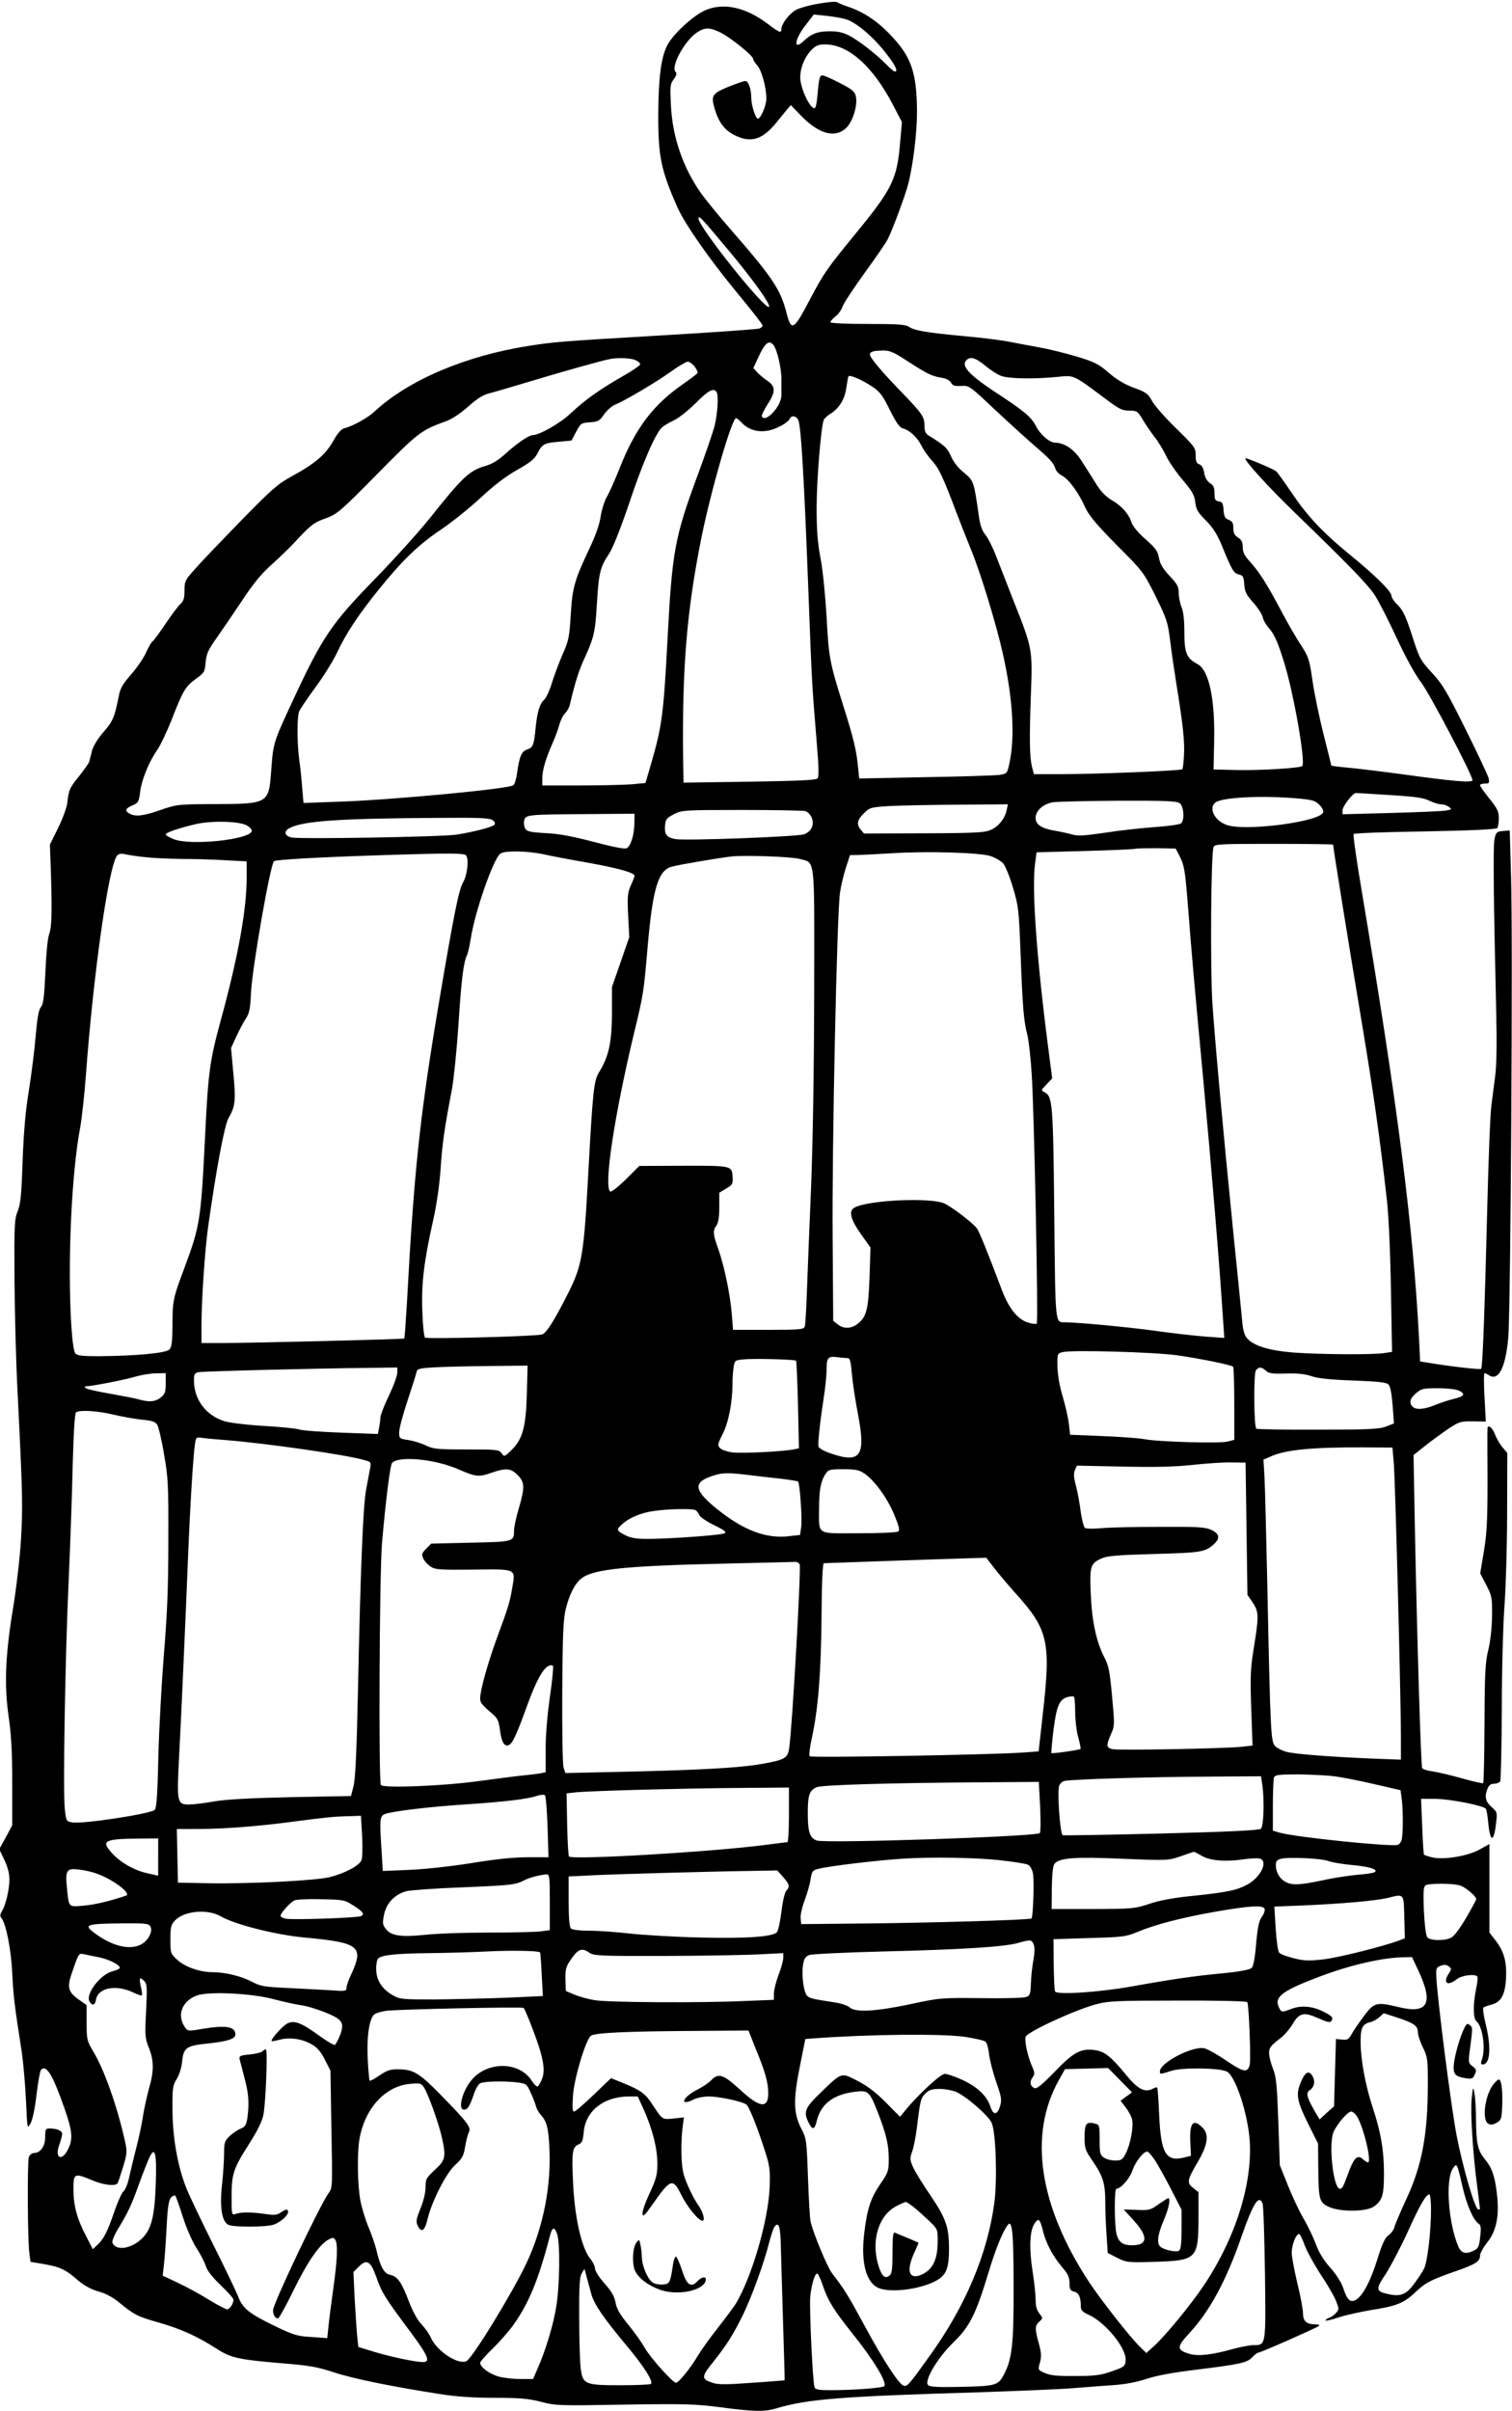 <?xml version="1.0" standalone="no"?>
<!DOCTYPE svg PUBLIC "-//W3C//DTD SVG 20010904//EN"
 "http://www.w3.org/TR/2001/REC-SVG-20010904/DTD/svg10.dtd">
<svg version="1.0" xmlns="http://www.w3.org/2000/svg"
 width="803pt" height="1280pt" viewBox="0 0 803 1280"
 preserveAspectRatio="xMidYMid meet">
<g transform="translate(0,1280) scale(0.1,-0.1)"
fill="#000000" stroke="none">
<path d="M4345 12780 c-49 -8 -104 -24 -120 -34 -35 -20 -75 -74 -75 -99 0
-25 -9 -22 -75 28 -120 90 -241 114 -339 66 -64 -32 -166 -128 -193 -183 -32
-63 -46 -171 -47 -363 -1 -224 14 -297 101 -494 39 -89 169 -275 315 -452 76
-92 138 -171 138 -177 0 -5 -8 -13 -17 -16 -10 -4 -238 -20 -508 -36 -547 -32
-581 -35 -715 -56 -335 -52 -640 -181 -820 -348 -36 -34 -117 -79 -160 -89
-18 -5 -36 -25 -60 -68 -41 -72 -95 -119 -219 -187 -76 -41 -107 -69 -267
-232 -99 -102 -209 -216 -242 -254 -59 -65 -62 -70 -62 -120 0 -41 -5 -57 -21
-72 -12 -10 -48 -58 -80 -106 -32 -47 -63 -90 -69 -93 -6 -4 -21 -30 -34 -58
-12 -29 -48 -81 -79 -117 -46 -52 -59 -74 -67 -120 -22 -109 -31 -130 -80
-186 -30 -34 -54 -74 -61 -98 -5 -23 -13 -49 -15 -59 -3 -10 -28 -45 -55 -79
-51 -63 -54 -72 -62 -144 -3 -22 -24 -80 -48 -129 l-44 -89 5 -136 c7 -219 5
-303 -9 -340 -8 -20 -16 -107 -20 -202 -6 -133 -11 -171 -24 -185 -11 -13 -19
-55 -27 -148 -6 -72 -22 -202 -36 -290 -19 -114 -28 -224 -34 -380 -6 -181
-11 -228 -26 -265 -17 -41 -19 -72 -17 -360 1 -173 8 -450 17 -615 26 -522 28
-596 17 -775 -6 -96 -25 -258 -42 -360 -41 -248 -47 -407 -23 -575 14 -95 19
-189 19 -353 l0 -222 -34 -64 -35 -63 27 -57 c18 -37 27 -73 27 -104 0 -53
-20 -137 -40 -169 -10 -16 -11 -25 -3 -35 25 -30 52 -167 58 -293 6 -122 11
-165 51 -422 8 -56 18 -171 22 -255 7 -152 7 -153 24 -121 11 18 24 82 32 153
8 67 19 127 24 132 29 29 63 -29 126 -210 40 -115 44 -157 19 -209 -32 -69
-74 -54 -49 18 9 24 16 51 16 60 0 17 -27 29 -67 29 -21 0 -23 -5 -23 -45 0
-49 -25 -85 -59 -85 -11 0 -23 -10 -28 -22 -8 -25 -7 -436 3 -510 l6 -46 71
-12 c86 -15 116 -29 181 -86 33 -28 67 -47 108 -59 38 -10 77 -31 111 -59 81
-66 94 -73 212 -107 116 -33 204 -73 305 -138 75 -49 118 -58 341 -77 150 -12
192 -19 280 -48 102 -34 309 -76 565 -116 89 -14 180 -20 292 -20 134 0 178
-4 245 -21 79 -21 97 -21 443 -15 323 5 377 3 510 -14 180 -24 235 -25 300 -5
165 49 348 63 1089 85 204 7 420 16 480 21 61 5 155 12 210 16 68 4 127 15
185 34 56 18 144 34 260 48 235 29 273 37 300 66 13 14 28 25 33 25 12 0 309
131 322 142 5 4 -3 8 -19 8 -47 0 -66 17 -66 58 0 21 -13 93 -30 160 -16 68
-30 141 -30 163 0 40 23 99 39 99 5 0 18 -27 30 -60 12 -33 51 -103 86 -157
36 -53 72 -116 81 -140 16 -41 16 -44 -1 -63 -10 -11 -26 -22 -36 -25 -11 -4
-19 -10 -19 -14 0 -4 31 3 69 16 37 12 113 29 167 38 140 22 179 37 239 94 55
52 78 65 215 113 106 37 130 52 130 82 0 13 18 46 40 73 49 63 64 143 49 264
-11 89 -27 133 -64 177 -36 44 -45 81 -46 202 0 58 -4 123 -8 145 -8 40 -8 40
-15 -25 -8 -70 6 -296 30 -474 8 -61 14 -111 14 -113 0 -2 -4 -3 -9 -3 -18 0
-84 230 -116 397 -30 161 -100 707 -107 838 -2 46 0 50 24 59 19 7 31 6 43 -4
14 -11 14 -15 0 -36 -34 -52 -9 -71 41 -32 26 21 95 30 110 15 3 -3 1 -31 -6
-62 -18 -87 -17 -162 2 -177 32 -25 49 -147 28 -202 -7 -21 -6 -26 5 -26 39 0
46 91 15 215 -11 44 -16 83 -12 87 4 3 22 10 41 15 52 13 73 49 79 135 5 91
-9 144 -53 203 l-35 45 0 235 0 235 -52 -29 c-62 -35 -190 -56 -251 -42 -21 5
-41 12 -44 14 -3 3 -7 71 -10 151 l-6 146 74 0 c76 0 259 -36 270 -53 4 -5 10
-40 13 -78 11 -104 30 -101 42 7 6 51 5 55 -25 81 -32 29 -38 54 -21 97 7 18
17 26 34 26 14 0 28 6 33 12 4 7 8 182 9 388 0 210 7 450 14 545 7 94 14 314
14 491 l1 320 -27 32 c-14 17 -31 47 -38 66 -11 34 -40 57 -40 33 -1 -7 -1
-129 0 -272 0 -214 -3 -281 -19 -379 l-20 -119 32 -61 c30 -58 32 -66 31 -166
-1 -64 -9 -135 -20 -180 -16 -64 -19 -122 -20 -388 -1 -173 -4 -316 -7 -319
-3 -2 -54 9 -114 26 -59 17 -129 33 -156 37 -26 3 -50 11 -54 17 -7 12 -27
679 -39 1282 l-7 380 64 51 c35 28 91 68 123 90 55 36 64 39 128 38 l69 -1 -7
128 c-4 71 -4 129 0 129 3 0 15 -5 25 -12 50 -31 87 43 101 199 13 143 25
2129 15 2446 l-7 248 -36 -3 c-33 -3 -37 -6 -45 -43 -8 -37 -5 -309 9 -915 4
-166 2 -285 -5 -340 -6 -47 -15 -117 -20 -155 -6 -39 -15 -261 -21 -495 -16
-631 -26 -900 -34 -907 -5 -6 -168 13 -292 34 l-32 5 -6 126 c-31 592 -113
1234 -305 2377 -27 160 -46 293 -42 297 4 5 175 11 381 14 255 5 377 11 382
18 4 6 8 30 8 52 0 35 -8 52 -50 104 -27 34 -50 66 -50 71 0 5 12 9 26 9 23 0
25 3 20 28 -4 15 -58 131 -121 257 -95 192 -123 241 -173 295 -72 79 -72 79
-117 219 -29 88 -44 121 -71 148 -19 18 -34 40 -34 49 0 24 -85 108 -221 219
-149 122 -227 206 -315 337 -36 53 -70 101 -77 106 -16 13 -159 73 -163 69 -9
-9 125 -156 266 -292 283 -274 385 -379 422 -436 20 -31 72 -132 115 -225 48
-104 98 -194 129 -235 45 -58 274 -494 274 -521 0 -15 -102 -6 -370 31 -118
16 -252 32 -297 36 -46 4 -83 9 -83 11 0 3 -18 76 -40 162 -22 87 -49 215 -59
284 -17 119 -21 130 -63 195 -25 37 -71 118 -103 178 -75 142 -118 210 -166
262 -30 33 -39 51 -39 78 0 26 -6 39 -25 51 -19 12 -25 25 -25 50 0 27 -5 36
-24 44 -20 7 -25 17 -28 52 -2 36 -7 44 -25 46 -19 3 -23 10 -23 42 0 31 -5
43 -24 55 -16 11 -27 30 -31 55 -4 26 -13 41 -26 45 -15 5 -19 16 -19 48 0 39
-5 46 -103 142 -57 55 -114 120 -128 145 -22 40 -31 47 -97 71 -51 19 -92 44
-134 80 -53 46 -74 57 -170 86 -61 18 -149 40 -196 48 -48 9 -119 22 -159 30
-40 8 -148 22 -240 30 -204 19 -267 30 -296 50 -17 12 -58 15 -219 15 -115 0
-198 4 -198 9 0 5 12 19 27 31 15 11 32 35 38 53 6 18 60 99 119 181 59 81
113 160 120 175 26 50 95 237 110 296 26 104 46 272 46 378 -1 208 -28 291
-134 404 -70 76 -144 126 -223 154 -31 10 -61 23 -67 27 -6 5 -51 1 -101 -8z
m147 -82 c53 -16 140 -88 208 -174 55 -69 72 -104 52 -104 -4 0 -24 16 -43 36
-50 52 -147 128 -199 155 -33 17 -61 23 -105 23 -64 -1 -94 -12 -137 -52 -58
-54 -48 11 13 88 l41 53 67 -7 c36 -4 83 -12 103 -18z m-663 -72 c54 -28 171
-122 171 -139 0 -6 9 -20 20 -32 24 -25 50 -119 50 -178 0 -37 -30 -107 -45
-107 -12 0 -35 71 -35 109 0 48 -15 91 -32 91 -7 0 -48 -14 -90 -31 -87 -36
-93 -47 -72 -118 20 -69 53 -113 104 -138 87 -44 148 -26 223 66 21 25 46 57
57 70 l20 23 53 -55 c93 -96 176 -121 236 -71 37 31 66 118 57 169 -6 29 -16
38 -85 74 -44 23 -86 41 -94 41 -12 0 -17 -17 -22 -67 -9 -104 -13 -117 -30
-103 -29 24 -65 113 -65 159 0 55 27 116 65 151 21 20 36 25 74 24 121 -4 247
-118 352 -318 l49 -94 -10 -114 c-16 -189 -43 -243 -234 -476 -155 -189 -170
-211 -241 -345 -91 -174 -102 -180 -129 -74 -31 120 -76 187 -287 429 -64 73
-137 162 -163 198 -99 139 -155 302 -163 473 -5 99 -4 111 15 136 15 21 18 31
10 39 -27 27 46 163 111 208 45 30 69 30 130 0z m41 -1156 c128 -153 225 -288
214 -299 -20 -19 -374 424 -374 468 0 21 13 7 160 -169z m238 -502 c19 -24 43
-125 42 -184 0 -32 0 -69 0 -82 0 -58 -83 -148 -104 -114 -3 5 10 33 29 63 45
68 45 97 1 127 -18 12 -43 33 -54 45 l-21 23 25 54 c37 81 57 97 82 68z m708
-83 c108 -70 130 -81 182 -90 27 -4 46 -14 53 -27 8 -15 19 -19 54 -17 42 3
44 1 181 -128 77 -72 171 -157 209 -190 83 -71 100 -90 110 -121 3 -12 19 -29
35 -37 35 -18 89 -91 123 -168 21 -45 57 -88 167 -200 140 -140 143 -144 207
-272 60 -122 65 -137 78 -240 7 -60 23 -166 34 -235 34 -208 43 -299 39 -370
-2 -38 -6 -71 -9 -74 -7 -8 -461 -26 -641 -26 l-147 0 -10 38 c-13 50 -15 149
-6 387 9 236 8 243 -89 487 -35 90 -78 200 -96 246 -17 45 -43 96 -56 112 -18
21 -28 49 -35 97 -27 188 -27 190 -80 234 -31 25 -57 59 -69 88 -19 43 -32 55
-112 105 -22 13 -28 24 -28 52 0 51 -11 67 -119 179 -107 110 -171 186 -171
203 0 15 18 20 68 21 37 1 57 -8 128 -54z m-1441 3 c14 -6 25 -16 25 -22 0 -6
-44 -36 -97 -66 -118 -67 -200 -126 -275 -197 -53 -50 -164 -113 -198 -113
-21 0 -84 -43 -148 -101 -35 -32 -69 -53 -105 -63 -85 -25 -120 -58 -295 -278
-56 -70 -186 -214 -289 -320 -235 -241 -280 -308 -440 -652 -100 -215 -102
-221 -112 -359 -14 -187 -10 -185 -319 -186 -175 -1 -185 -2 -269 -31 -91 -32
-132 -37 -164 -20 -28 15 -24 28 14 44 31 13 34 18 41 69 7 65 47 163 92 227
17 25 50 95 74 155 61 157 75 181 129 220 46 33 49 38 53 88 4 45 13 66 57
128 29 41 90 131 137 201 60 91 104 144 156 190 39 35 94 88 122 118 88 95
103 106 168 129 59 22 75 35 273 236 218 221 231 231 367 280 28 10 74 41 113
75 44 40 78 62 107 70 24 6 124 35 223 65 162 49 368 107 420 118 41 9 115 7
140 -5z m1857 -29 c27 -23 66 -48 86 -55 41 -15 175 -17 297 -5 91 9 81 14
249 -111 79 -60 95 -68 133 -68 41 0 45 -3 71 -46 15 -26 43 -67 63 -93 20
-25 48 -71 62 -101 14 -30 54 -88 88 -128 51 -60 62 -80 67 -118 4 -38 13 -54
57 -98 40 -41 61 -75 88 -142 51 -124 59 -137 87 -144 22 -5 25 -12 28 -52 3
-39 10 -55 47 -96 24 -27 47 -62 51 -78 3 -16 17 -40 29 -54 32 -36 49 -72 84
-184 52 -167 116 -534 97 -553 -11 -11 -227 -24 -350 -21 l-121 3 3 140 c6
233 -27 388 -89 420 -57 30 -69 58 -69 167 0 65 -5 111 -15 135 -8 19 -15 53
-15 75 0 33 -7 47 -49 91 -36 39 -50 63 -56 95 -6 36 -17 51 -71 99 -39 34
-68 69 -75 90 -15 46 -51 86 -105 118 -31 18 -58 46 -82 85 -20 32 -54 86 -76
120 -39 63 -91 99 -143 100 -29 0 -80 44 -103 91 -24 46 -62 78 -223 183 -129
86 -171 132 -147 161 21 25 50 17 102 -26z m-1543 -5 c11 -15 18 -30 16 -34
-3 -5 -40 -33 -83 -63 -157 -110 -250 -235 -333 -447 -23 -58 -52 -124 -66
-147 -13 -23 -28 -71 -33 -105 -6 -42 -27 -102 -61 -173 -79 -168 -89 -204
-98 -350 -7 -118 -11 -137 -44 -211 -19 -45 -45 -112 -56 -151 -12 -38 -30
-78 -41 -88 -24 -22 -36 -62 -45 -145 -9 -96 -14 -108 -45 -119 -31 -10 -42
-37 -55 -133 -4 -26 -12 -52 -19 -57 -23 -19 -634 -77 -920 -87 l-194 -7 -7
79 c-3 43 -10 112 -16 152 -12 94 -12 224 0 256 6 13 45 71 87 128 42 57 94
140 115 185 45 97 111 198 222 335 121 150 209 236 327 315 58 39 153 115 211
169 71 66 136 116 195 149 71 40 93 58 109 89 25 49 35 54 115 61 l65 6 25 47
c24 45 27 47 73 50 43 3 51 7 75 42 15 21 41 44 57 51 51 20 222 121 298 176
40 29 80 52 89 53 9 0 26 -12 37 -26z m944 -107 c40 -27 55 -46 93 -124 33
-66 52 -93 68 -97 36 -9 75 -45 98 -89 11 -23 37 -60 57 -82 37 -40 58 -84
130 -275 22 -58 58 -149 80 -203 47 -114 131 -387 166 -543 54 -238 67 -447
35 -590 -11 -50 -12 -52 -53 -58 -23 -3 -200 -9 -393 -12 l-351 -7 -7 69 c-8
83 -24 148 -78 319 -72 228 -77 257 -88 470 -7 115 -20 247 -32 310 -16 83
-21 150 -21 270 0 144 23 430 38 466 3 8 20 23 38 34 45 29 74 77 82 138 4 28
9 55 11 59 6 10 72 -18 127 -55z m-827 -29 c11 -18 5 -117 -12 -183 -9 -33
-47 -145 -86 -250 -125 -337 -138 -408 -163 -880 -21 -398 -29 -458 -86 -656
l-31 -106 -75 -7 c-42 -3 -165 -6 -275 -6 l-198 0 0 38 c0 43 18 104 53 183
14 31 31 76 37 100 7 24 20 52 31 62 10 10 22 30 25 45 30 125 47 178 74 238
55 120 61 145 70 299 10 164 17 194 64 264 20 30 60 130 106 265 73 220 142
377 176 407 11 10 39 26 64 38 25 12 77 53 115 91 67 68 96 83 111 58z m433
-147 c15 -28 31 -293 56 -956 16 -425 17 -447 41 -738 13 -153 14 -201 5 -210
-9 -9 -110 -13 -361 -17 l-350 -5 -2 120 c-6 487 19 791 97 1180 51 253 162
635 184 635 4 0 16 -9 27 -21 49 -54 126 -64 203 -24 27 13 51 31 54 40 9 21
34 19 46 -4z m3143 -1992 c135 -8 180 -15 209 -30 21 -10 49 -19 62 -19 13 0
32 -6 42 -14 17 -12 16 -14 -16 -19 -19 -4 -150 -9 -291 -13 l-258 -7 0 21 c0
22 55 92 71 92 6 0 87 -5 181 -11z m-489 -18 c76 -7 92 -11 114 -34 15 -14 23
-32 20 -40 -19 -51 -419 -102 -514 -66 -63 23 -95 88 -59 118 34 28 247 39
439 22z m-628 -25 c22 -16 27 -88 8 -107 -6 -6 -69 -15 -140 -20 -70 -5 -190
-18 -265 -30 -109 -16 -145 -18 -175 -9 -21 6 -62 15 -92 20 -71 12 -101 33
-101 68 0 38 40 74 93 83 23 3 180 7 348 8 248 1 309 -2 324 -13z m-919 -37
c-9 -44 -40 -84 -82 -104 -33 -15 -75 -18 -356 -19 l-320 -1 -18 22 c-23 28
-17 53 22 89 27 27 36 29 136 35 59 3 223 6 366 7 l259 2 -7 -31z m-1069 -5
c12 -3 27 -19 34 -35 15 -37 -1 -73 -40 -88 -31 -13 -628 -35 -682 -26 -48 8
-61 24 -57 72 3 34 8 40 48 61 43 21 52 22 360 22 173 0 325 -3 337 -6z m-908
-66 c-1 -60 -18 -117 -40 -131 -9 -6 -68 5 -174 33 -113 30 -189 44 -258 47
-84 5 -99 9 -108 25 -6 11 -8 30 -5 43 8 30 17 31 339 33 l247 2 -1 -52z
m-753 18 c13 -10 16 -18 9 -25 -13 -13 -107 -37 -200 -52 -77 -12 -838 -25
-878 -15 -37 9 -41 33 -9 50 74 38 263 51 793 54 216 2 269 -1 285 -12z
m-1302 -30 c15 -9 26 -23 23 -29 -14 -45 -322 -77 -412 -43 -25 10 -45 21 -45
26 0 10 74 35 161 55 88 20 237 15 273 -9z m5766 -100 c0 -16 85 -542 145
-901 69 -412 103 -652 141 -990 9 -81 18 -279 21 -471 l6 -331 -39 -6 c-56
-10 -338 -8 -479 2 -132 10 -215 35 -251 75 -16 18 -23 43 -28 103 -4 43 -25
254 -47 468 -56 559 -96 1003 -110 1206 -12 185 -8 800 6 832 7 16 32 17 321
17 173 0 314 -2 314 -4z m-812 -68 c20 -40 26 -73 38 -220 25 -321 35 -431 85
-967 44 -475 84 -952 104 -1260 l7 -104 -98 7 c-55 4 -180 18 -278 32 -150 20
-393 43 -471 44 -52 1 -50 -22 -56 577 -6 584 -9 622 -51 644 -20 11 -20 11
10 42 l30 32 -24 185 c-59 460 -85 825 -67 955 l8 60 254 7 c140 4 261 9 270
12 9 2 61 3 115 3 l100 -2 24 -47z m-3383 17 c39 -9 145 -29 237 -45 161 -29
248 -53 248 -70 0 -4 -9 -27 -20 -51 -17 -39 -19 -58 -14 -159 l6 -115 -46
-133 -46 -132 0 -143 c-1 -152 -17 -227 -69 -310 -27 -44 -33 -102 -56 -522
-24 -446 -33 -502 -107 -649 -73 -145 -117 -216 -141 -221 -45 -10 -611 -25
-620 -16 -5 5 -12 67 -14 138 -6 145 8 264 57 483 19 84 34 188 40 275 9 136
20 212 60 421 10 55 26 212 35 348 15 235 27 331 46 367 4 9 13 47 19 85 22
144 120 424 157 452 23 17 142 15 228 -3z m2376 -10 c26 -9 55 -26 66 -38 11
-12 35 -69 52 -127 30 -100 32 -118 41 -350 11 -294 17 -358 35 -430 8 -30 19
-125 24 -210 13 -184 36 -1319 27 -1327 -3 -4 -23 -1 -45 5 -56 17 -103 75
-140 173 -77 204 -122 315 -134 329 -24 31 -133 113 -172 131 -72 33 -403 18
-477 -22 -32 -17 -22 -61 33 -139 l52 -73 -5 -156 c-6 -171 -16 -213 -63 -249
-34 -27 -75 -28 -106 -3 l-24 19 -3 444 c-4 478 23 1722 39 1828 5 36 19 95
31 132 l22 68 50 1 c28 1 105 5 171 9 185 12 471 4 526 -15z m-4496 -5 c39 -5
126 -9 195 -10 69 0 176 -3 238 -7 l112 -6 0 -86 c0 -172 -46 -422 -136 -752
-60 -219 -68 -280 -84 -604 -23 -466 -27 -491 -112 -720 -59 -157 -62 -170
-62 -302 -1 -89 -4 -116 -17 -128 -18 -19 -188 -34 -375 -35 -88 0 -114 3
-124 15 -8 10 -16 66 -21 143 -21 331 0 809 47 1057 8 44 22 168 30 275 40
543 121 1113 166 1168 8 9 22 12 42 7 17 -4 63 -11 101 -15z m1711 8 c15 -23
5 -105 -16 -141 -23 -39 -48 -162 -125 -617 -105 -620 -136 -914 -174 -1619
-6 -101 -12 -185 -14 -187 -4 -4 -802 -24 -964 -24 l-113 0 0 93 c0 137 18
397 35 522 45 318 87 541 109 580 36 61 39 95 25 239 l-12 132 27 59 c15 33
38 76 50 95 20 29 25 52 29 140 7 136 102 678 122 698 8 8 236 21 545 31 398
13 468 12 476 -1z m1771 -18 c84 -24 78 31 77 -709 -1 -421 -7 -796 -17 -1046
-9 -214 -19 -462 -22 -550 -3 -88 -8 -168 -11 -177 -5 -16 -23 -18 -193 -18
l-188 0 -7 88 c-9 105 -40 253 -72 343 -28 76 -29 97 -9 123 10 14 15 45 15
97 l0 77 35 21 c36 21 39 27 35 71 -4 50 -10 52 -261 51 l-234 -1 -71 -71
c-41 -40 -77 -68 -83 -65 -36 23 21 401 125 836 51 209 53 223 74 470 27 306
56 400 128 419 41 11 253 47 317 54 70 8 318 -1 362 -13z m2003 -2635 c121
-17 289 -51 299 -61 3 -3 6 -91 6 -197 l0 -191 -35 -9 c-41 -11 -371 -2 -445
13 -27 5 -127 12 -221 16 l-171 7 -6 56 c-4 31 -18 97 -33 146 -17 56 -27 116
-28 160 -1 69 -1 70 29 77 50 12 482 0 605 -17z m-1750 -15 c14 0 18 -14 24
-82 4 -46 18 -141 32 -213 44 -228 15 -268 -153 -208 -28 10 -54 25 -56 33 -4
18 6 116 27 255 9 55 16 126 16 157 0 62 8 70 64 62 16 -2 36 -4 46 -4z m-272
-14 c2 -3 7 -109 10 -235 l5 -230 -24 -5 c-55 -12 -278 -23 -327 -17 -29 4
-60 14 -68 23 -14 14 -13 21 14 75 31 61 52 167 52 266 0 29 3 69 6 89 6 36 8
37 53 41 55 6 272 0 279 -7z m-1430 -178 c-5 -176 -23 -240 -84 -299 -35 -33
-36 -34 -50 -14 -14 19 -26 20 -187 20 -156 0 -176 2 -217 22 -25 12 -66 24
-92 28 -47 7 -48 8 -48 42 0 19 20 94 44 166 24 73 46 141 48 152 3 18 13 21
98 26 52 3 184 6 294 7 l198 2 -4 -152z m-688 115 c0 -16 -20 -71 -45 -123
-25 -52 -45 -105 -45 -116 0 -12 -3 -36 -7 -54 l-6 -33 -192 7 c-106 4 -208
11 -226 17 -19 6 -104 14 -189 19 -88 5 -178 16 -208 25 -98 30 -162 115 -162
217 0 31 4 39 23 43 22 5 607 20 905 23 l152 2 0 -27z m4613 10 c16 -15 35
-17 106 -15 60 2 101 -2 136 -14 35 -12 103 -19 222 -23 132 -5 176 -10 187
-21 10 -10 17 -49 22 -111 l7 -96 -41 -16 c-35 -14 -90 -17 -362 -17 -177 -1
-325 2 -328 5 -13 13 -15 295 -2 310 16 20 29 19 53 -2z m-5843 -67 c0 -47 -4
-57 -26 -75 -29 -23 -61 -26 -114 -11 -19 6 -89 19 -155 31 -66 11 -124 24
-130 30 -6 6 -6 9 0 9 30 0 199 33 255 49 36 11 89 20 118 20 l52 1 0 -54z
m6869 -39 c35 -18 28 -30 -26 -43 -26 -6 -72 -21 -101 -33 -59 -24 -102 -27
-120 -9 -20 20 -14 45 19 72 28 24 38 26 117 26 49 0 97 -6 111 -13z m-7147
-127 c46 -11 114 -23 151 -27 54 -5 71 -10 82 -27 7 -12 24 -82 36 -156 22
-123 24 -164 23 -460 0 -248 -6 -389 -23 -595 -12 -148 -26 -395 -30 -548 -5
-223 -10 -280 -21 -287 -36 -22 -386 -75 -436 -65 -32 5 -33 7 -40 73 -10 91
2 813 21 1217 8 182 18 454 21 605 5 182 11 277 18 282 20 14 114 8 198 -12z
m593 -135 c207 -16 638 -77 738 -106 38 -10 39 -11 32 -47 -4 -20 -13 -71 -21
-112 -16 -88 -30 -434 -43 -1070 -7 -329 -14 -469 -24 -505 l-13 -50 -320 -6
c-222 -5 -346 -12 -409 -23 -49 -9 -109 -16 -133 -16 -60 0 -63 13 -52 232 11
199 34 717 50 1113 11 266 27 519 36 573 5 32 7 33 42 28 20 -3 73 -8 117 -11z
m6207 -120 c8 -88 38 -1256 38 -1454 l0 -123 -157 6 c-232 10 -410 24 -452 36
-20 5 -46 18 -58 29 -24 23 -26 60 -43 881 -6 261 -12 512 -15 558 l-5 83 44
19 c79 34 220 47 486 46 l155 -1 7 -80z m-5069 -2 c32 -7 82 -24 110 -37 83
-36 101 -38 164 -16 79 28 106 26 142 -11 38 -38 39 -65 6 -178 -14 -47 -25
-99 -25 -115 0 -61 0 -61 -229 -66 l-211 -5 -27 -27 c-23 -24 -25 -30 -15 -52
6 -14 24 -33 39 -43 24 -16 49 -18 224 -16 234 3 227 6 210 -94 -14 -82 -20
-101 -83 -272 -48 -132 -88 -275 -88 -318 0 -23 10 -35 68 -84 24 -21 31 -36
37 -82 8 -64 23 -91 46 -82 21 8 41 52 100 214 46 127 84 196 115 208 8 3 18
3 21 -1 3 -3 -4 -79 -17 -168 -14 -99 -23 -209 -22 -280 l0 -117 -27 -5 c-14
-3 -53 -8 -86 -11 -33 -3 -143 -17 -245 -31 -188 -26 -499 -38 -517 -21 -13
13 -8 1131 6 1287 19 220 42 402 52 421 16 30 136 31 252 2z m4287 -349 l5
-351 28 -41 c33 -50 33 -72 6 -239 -18 -113 -20 -151 -14 -324 l7 -196 -53 -6
c-82 -10 -661 -21 -692 -13 -32 8 -33 19 -7 79 20 44 20 51 6 201 -12 133 -18
164 -41 207 -42 81 -66 190 -72 335 -7 148 -2 163 54 189 31 15 78 19 283 25
253 7 270 10 318 53 33 31 28 55 -15 75 -33 15 -72 17 -273 16 -129 0 -269 -3
-310 -7 -41 -4 -81 -3 -88 1 -6 5 -16 42 -22 83 -5 41 -16 103 -25 138 -13 48
-14 70 -6 87 l10 23 243 -5 c178 -4 278 -1 373 9 72 8 164 14 205 13 l75 -1 5
-351z m-2029 293 c53 -36 121 -129 158 -218 27 -66 31 -83 20 -90 -8 -5 -102
-9 -210 -9 -229 0 -209 -13 -209 135 0 95 9 142 35 181 14 22 22 24 94 24 65
0 84 -4 112 -23z m-621 -7 c47 -6 125 -15 174 -20 50 -6 92 -13 94 -15 10 -9
23 -201 17 -241 l-6 -43 -54 -6 c-123 -16 -244 29 -385 142 -123 99 -131 141
-34 175 58 20 81 21 194 8z m-275 -188 c6 -4 15 -16 20 -27 6 -11 42 -35 80
-53 51 -25 65 -36 54 -42 -17 -10 -295 -30 -412 -30 -58 0 -88 5 -117 20 -46
24 -48 29 -17 57 37 35 102 62 168 71 80 12 211 14 224 4z m1583 -304 c22 -29
73 -89 112 -133 178 -196 192 -260 148 -646 l-22 -197 -81 -6 c-164 -12 -1126
-29 -1135 -20 -4 5 0 46 11 94 34 156 49 342 52 642 1 183 6 288 12 289 13 1
709 25 796 27 l67 2 40 -52z m-1031 16 c8 -22 -38 -839 -55 -969 -8 -60 -20
-67 -148 -90 -113 -20 -324 -32 -725 -41 l-316 -7 -10 29 c-5 17 -8 184 -7
399 2 301 5 383 18 440 19 80 50 140 86 167 66 48 234 65 760 77 195 4 363 9
373 9 10 1 20 -5 24 -14z m1463 -781 c0 -42 7 -103 16 -135 9 -32 15 -61 12
-63 -6 -6 -150 -26 -154 -22 -2 2 3 57 11 123 16 127 31 163 76 175 13 3 27 4
32 2 4 -2 7 -38 7 -80z m1374 -343 c37 -4 133 -23 211 -41 l143 -33 6 -44 c8
-56 8 -190 0 -219 -3 -12 -12 -24 -20 -27 -32 -12 -540 40 -626 64 l-38 11 0
134 c0 73 3 140 6 149 5 13 26 16 128 16 66 -1 152 -5 190 -10z m-380 -46 c12
-88 7 -221 -8 -233 -10 -8 -168 -16 -528 -25 -282 -7 -518 -11 -524 -9 -14 5
-30 229 -19 262 3 11 16 23 28 26 37 9 468 22 763 23 l281 2 7 -46z m-1180
-116 c3 -72 3 -135 -2 -140 -18 -18 -1142 -56 -1185 -39 -37 14 -47 46 -47
147 0 95 9 120 48 136 28 12 388 23 903 26 l276 2 7 -132z m-1334 -43 c0 -80
-4 -145 -8 -145 -4 0 -59 -7 -122 -15 -285 -37 -1018 -80 -1038 -61 -4 4 -8
81 -10 171 l-3 164 43 5 c62 8 578 22 881 24 l257 2 0 -145z m-1282 -65 l5
-160 -110 0 c-75 0 -171 -10 -299 -31 -107 -17 -250 -33 -330 -36 l-141 -6 -6
99 c-12 177 -11 193 19 204 37 14 234 38 419 50 212 14 338 29 383 45 21 7 41
9 46 4 5 -5 11 -81 14 -169z m-985 -46 c3 -58 2 -116 -3 -129 -11 -29 -85 -69
-167 -90 -71 -19 -426 -37 -648 -33 l-160 3 -3 143 -3 142 109 0 c138 0 325
14 517 40 169 22 204 26 291 28 l61 2 6 -106z m-1083 -113 l0 -99 -62 14 c-71
17 -143 59 -188 111 -53 60 -33 70 138 72 l112 1 0 -99z m5540 8 c43 -27 123
-34 217 -21 40 6 82 8 93 5 46 -12 8 -96 -62 -136 -55 -31 -107 -43 -293 -62
-102 -10 -176 -24 -230 -42 -77 -26 -89 -27 -300 -28 l-220 0 1 113 c1 70 6
118 14 127 26 32 107 38 361 27 241 -10 245 -9 309 13 36 13 67 23 70 24 3 0
21 -9 40 -20z m-1077 -24 c75 -8 146 -19 157 -25 11 -6 22 -26 26 -46 7 -38 1
-231 -8 -239 -7 -8 -555 -24 -918 -27 l-305 -3 -3 31 c-2 17 8 60 22 97 13 36
28 86 31 111 7 42 10 47 44 55 57 15 329 47 456 54 144 9 376 5 498 -8z m1752
-5 c17 -7 71 -16 122 -21 96 -8 148 -25 122 -39 -8 -4 -48 -10 -89 -13 -42 -4
-109 -14 -150 -22 -136 -29 -178 -34 -213 -24 -40 11 -69 48 -71 92 -1 24 4
32 24 38 36 12 219 3 255 -11z m-6541 -67 c86 -30 187 -107 155 -117 -90 -30
-166 -48 -225 -53 -83 -7 -78 -12 -89 100 -9 89 0 101 69 91 28 -3 69 -13 90
-21z m3645 -18 c35 -40 37 -51 16 -74 -8 -10 -19 -57 -25 -111 -7 -52 -17
-101 -24 -108 -24 -25 -164 -34 -411 -28 -132 3 -298 13 -370 21 -71 8 -168
15 -215 15 -53 0 -91 5 -98 12 -8 8 -12 55 -12 144 l0 132 123 6 c112 6 644
21 883 24 l102 2 31 -35z m-1239 -134 l0 -148 -52 -7 c-29 -3 -154 -6 -277 -6
-123 0 -274 -5 -335 -12 -129 -13 -180 -5 -208 33 -17 22 -17 31 -8 76 13 61
57 106 119 123 21 5 152 15 291 20 264 11 286 13 335 38 29 15 80 28 118 31
15 1 17 -12 17 -148z m4837 88 c30 -11 83 -57 83 -71 0 -5 -25 -51 -55 -102
-34 -58 -64 -97 -80 -104 -37 -17 -110 -15 -125 3 -7 9 -14 63 -18 141 -4 101
-2 128 9 135 20 12 152 11 186 -2z m-299 -167 l3 -112 -28 -11 c-85 -32 -321
-91 -403 -101 -81 -9 -104 -8 -160 6 -36 9 -70 22 -76 29 -7 7 -15 64 -19 128
l-7 117 149 6 c212 9 389 25 453 40 88 22 85 26 88 -102z m-5583 63 c53 -33
64 -49 41 -58 -24 -9 -370 -21 -399 -13 -15 3 -27 10 -27 15 0 15 52 72 74 82
12 5 75 8 142 6 115 -2 123 -3 169 -32z m4841 -19 c3 -8 -3 -27 -15 -43 -15
-21 -22 -55 -30 -142 -6 -76 -14 -119 -24 -129 -10 -9 -60 -19 -153 -28 -157
-15 -273 -32 -484 -70 -174 -31 -400 -46 -407 -26 -3 7 -6 72 -7 145 l-1 132
190 6 c178 5 194 7 255 32 95 40 234 76 415 108 185 32 253 36 261 15z m-5543
-40 c74 -43 287 -97 442 -112 295 -27 319 -47 250 -196 -14 -29 -25 -61 -25
-72 0 -17 -7 -18 -87 -12 -49 3 -150 8 -227 12 -126 6 -143 9 -192 35 -57 29
-140 49 -209 49 -64 0 -143 28 -183 65 -36 33 -37 35 -37 108 0 66 3 79 24
101 49 52 174 63 244 22z m-374 -54 c15 -28 -16 -82 -58 -99 -61 -26 -152 -1
-238 64 -61 45 -48 50 149 52 123 1 138 -1 147 -17z m4691 -96 c6 -16 5 -46
-2 -83 -6 -32 -12 -87 -13 -122 -2 -57 -5 -65 -25 -73 -13 -5 -121 -8 -239 -6
-212 2 -219 2 -376 -32 -185 -39 -292 -45 -323 -17 -10 10 -48 22 -83 27 -118
18 -128 21 -143 35 -18 19 -30 110 -21 165 5 32 13 43 33 51 14 5 195 14 401
19 411 10 633 24 708 45 67 19 72 18 83 -9z m-2622 -41 c2 -2 6 -55 9 -118 l6
-114 -199 -9 c-109 -4 -280 -8 -379 -9 -170 0 -182 1 -220 23 -56 32 -87 80
-87 137 -1 25 4 51 10 57 19 19 94 27 272 29 96 1 236 5 310 9 118 6 269 4
278 -5z m262 -2 c23 -16 58 -18 410 -17 212 1 438 5 503 9 l117 6 0 -24 c0
-14 -11 -55 -25 -91 -14 -37 -25 -81 -25 -100 l0 -33 -152 -6 c-233 -11 -726
-8 -797 4 -36 5 -85 19 -111 30 l-45 19 -2 62 c-1 53 3 68 28 104 40 58 59 65
99 37z m-2610 -23 c60 -11 124 -45 115 -59 -3 -5 -19 -12 -36 -16 -65 -15
-148 -123 -123 -162 15 -24 29 -19 34 12 11 63 108 81 200 36 21 -10 41 -17
43 -14 3 2 1 22 -5 45 -10 48 -7 55 17 32 16 -16 17 -32 11 -159 -7 -130 -6
-145 14 -195 28 -69 28 -126 2 -215 -11 -39 -25 -104 -32 -145 -6 -41 -22
-120 -37 -175 -14 -55 -31 -126 -38 -158 -7 -32 -20 -64 -29 -70 -9 -7 -34
-63 -55 -126 -30 -86 -49 -123 -74 -149 l-34 -33 -35 68 c-49 93 -68 163 -68
250 0 86 4 88 100 48 61 -26 124 -33 135 -15 3 5 16 45 29 87 22 74 22 80 8
143 -41 182 -109 374 -168 471 -32 54 -34 62 -34 150 l0 94 -41 29 c-56 39
-63 64 -40 134 38 111 39 113 63 108 13 -3 48 -10 78 -16z m7015 -77 c79 -170
47 -226 -105 -189 -120 29 -132 26 -187 -48 -26 -35 -56 -78 -65 -96 -15 -27
-23 -31 -50 -28 l-33 3 -5 -178 -5 -179 -39 -35 -38 -35 -28 48 c-42 75 -46
93 -21 110 24 17 27 52 7 79 -19 26 -39 9 -62 -50 -22 -59 -14 -95 47 -217
l49 -98 1 -127 c2 -171 5 -184 54 -208 59 -29 202 -28 242 1 45 33 53 60 53
176 0 122 -16 215 -58 344 -39 116 -64 249 -66 345 -1 83 8 103 52 114 15 3
37 16 49 27 l22 20 68 -22 c92 -30 113 -45 113 -78 0 -15 12 -52 27 -82 25
-52 26 -64 26 -195 0 -265 -31 -430 -112 -605 -32 -69 -61 -137 -65 -152 -3
-15 -18 -35 -31 -44 -19 -13 -33 -42 -60 -128 -36 -117 -79 -197 -115 -216
-29 -16 -45 -1 -66 62 -10 30 -36 72 -69 109 -35 39 -60 80 -75 121 -13 35
-42 97 -66 138 -24 41 -62 122 -85 180 l-42 105 -8 231 c-7 197 -11 239 -29
283 -11 28 -20 65 -20 81 0 30 7 38 68 86 18 15 44 46 58 70 34 58 59 64 136
29 48 -21 62 -24 69 -14 11 18 4 26 -42 49 -56 29 -116 35 -168 16 -56 -21
-56 -21 -70 10 -24 54 22 87 224 163 161 60 326 98 437 100 l47 1 36 -77z
m-6080 -147 c50 -13 113 -27 140 -31 28 -3 85 -20 128 -37 96 -38 108 -56 83
-123 -10 -24 -22 -47 -27 -51 -5 -3 -41 18 -80 46 -96 70 -133 85 -170 69 -25
-10 -94 -87 -86 -95 1 -2 22 2 45 8 53 13 116 4 167 -25 29 -16 48 -38 70 -81
l30 -59 5 -311 c6 -310 6 -311 -16 -341 -44 -60 -295 -588 -294 -620 0 -28 16
-49 29 -41 6 4 43 71 81 149 72 148 137 242 184 267 24 12 28 12 36 0 15 -23
12 -103 -10 -260 -11 -80 -23 -171 -26 -204 l-6 -59 -83 6 c-76 4 -95 10 -197
59 -136 66 -169 93 -193 155 -10 26 -71 154 -136 283 -64 129 -129 264 -142
300 -44 113 -70 261 -71 405 -1 119 1 133 22 167 14 22 26 61 29 93 8 74 21
84 134 96 108 11 149 25 149 48 0 43 -51 51 -181 29 -67 -12 -72 -11 -85 7
-47 64 -19 141 61 171 62 23 293 12 410 -20z m5169 -15 c9 -14 20 -305 13
-333 -11 -44 -32 -40 -124 22 -48 33 -102 63 -118 66 -64 12 -235 -77 -235
-123 0 -16 1 -16 61 3 57 19 258 16 295 -4 46 -25 111 -223 121 -367 15 -231
-77 -520 -245 -770 -70 -104 -201 -263 -262 -319 l-42 -38 -30 29 c-50 47
-212 253 -275 349 -266 406 -322 782 -159 1072 l32 57 114 3 115 3 64 -65 63
-64 -30 -22 -31 -23 28 -36 c15 -20 31 -49 34 -66 7 -40 -10 -130 -34 -177
-17 -34 -24 -38 -57 -38 -21 0 -48 7 -60 16 -20 13 -22 24 -22 94 0 77 -1 80
-25 86 -46 12 -55 0 -55 -71 0 -62 3 -70 45 -131 54 -80 65 -116 65 -220 0
-44 3 -122 7 -173 l6 -92 51 -26 c48 -24 55 -25 195 -21 227 7 235 15 236 231
l0 139 -29 23 c-34 27 -32 40 26 139 53 90 60 144 25 180 -52 52 -71 26 -65
-85 l3 -64 -36 -9 c-97 -24 -124 21 -133 228 -3 77 -8 141 -10 143 -2 3 -13 0
-24 -6 -42 -22 -80 -2 -142 74 -77 94 -111 122 -159 130 -78 13 -117 -7 -218
-112 -64 -66 -97 -94 -108 -89 -23 9 -29 33 -12 56 14 20 13 26 -4 65 -22 51
-39 132 -32 152 11 27 263 143 376 173 64 17 112 19 434 19 207 1 364 -3 367
-8z m-3796 -141 c56 -146 70 -217 51 -266 -8 -20 -19 -39 -24 -41 -6 -1 -20
13 -32 32 -66 101 -234 103 -318 3 -50 -59 -75 -158 -41 -158 19 0 31 18 51
78 9 29 25 57 35 62 21 11 133 13 202 4 43 -6 47 -10 66 -53 12 -25 24 -57 28
-71 3 -14 14 -34 24 -45 33 -37 41 -65 47 -163 13 -211 -31 -436 -122 -629
-75 -158 -289 -508 -319 -519 -48 -18 -159 57 -189 128 -8 18 -30 49 -49 69
-22 23 -46 68 -67 122 -38 101 -60 132 -99 140 -32 6 -53 44 -73 132 -7 28
-25 81 -41 119 -16 37 -36 102 -44 143 -16 87 -18 257 -4 333 31 161 137 275
268 287 53 5 59 3 73 -18 23 -35 76 -184 94 -259 25 -110 22 -127 -35 -179
-46 -43 -50 -49 -50 -93 0 -29 -11 -74 -27 -113 -22 -54 -25 -69 -15 -90 19
-40 37 -30 51 28 22 96 99 248 147 292 38 35 46 48 54 97 5 31 14 67 20 78 14
26 -8 54 -153 202 -109 111 -141 131 -217 132 -46 1 -63 -4 -104 -32 -26 -18
-50 -31 -53 -28 -2 2 -7 53 -10 112 -6 116 7 213 33 238 8 8 38 17 66 21 72 8
721 22 729 15 4 -3 25 -52 47 -110z m1184 -103 c52 -126 68 -183 68 -240 0
-84 -46 -78 -154 23 -84 77 -112 86 -149 46 -12 -13 -45 -35 -74 -50 -53 -26
-88 -66 -59 -66 7 0 27 7 42 15 16 8 51 15 77 15 56 0 178 -26 201 -43 16 -12
66 -140 108 -277 16 -53 19 -84 15 -170 -9 -175 -94 -467 -179 -610 -12 -19
-54 -75 -93 -125 -39 -49 -88 -117 -108 -150 -38 -65 -103 -145 -117 -145 -17
0 -136 133 -165 184 -16 29 -56 85 -89 125 -43 53 -61 83 -67 117 -6 34 -22
60 -59 102 -28 31 -50 66 -50 78 0 12 -11 35 -24 51 -48 58 -85 222 -93 414
-7 155 -3 180 29 194 19 8 24 20 28 66 10 113 107 189 241 189 l46 0 32 -70
c46 -103 72 -205 72 -285 0 -61 -5 -81 -41 -159 -23 -49 -40 -98 -38 -110 2
-17 13 -7 52 49 98 140 109 143 154 53 32 -65 92 -138 113 -138 15 0 3 46 -20
79 -30 42 -68 123 -81 171 -13 49 -15 160 -5 245 l7 54 -54 -6 c-61 -6 -59 -8
-111 71 -39 61 -63 78 -152 115 l-70 28 -92 -88 c-51 -49 -97 -89 -104 -89 -9
0 -10 22 -6 84 6 92 67 295 95 318 19 16 188 24 562 26 l275 2 37 -93z m1116
59 c51 -8 99 -19 106 -25 7 -6 16 -37 19 -69 4 -31 21 -97 38 -146 28 -80 30
-94 20 -128 -15 -48 -36 -49 -51 -2 -19 57 -68 104 -147 141 -39 18 -82 33
-95 33 -23 0 -143 -111 -212 -196 l-26 -32 -77 78 c-55 55 -100 88 -151 114
-87 44 -80 46 -197 -67 -81 -78 -89 -100 -60 -157 21 -41 31 -38 44 15 22 86
88 136 202 150 70 9 77 2 120 -107 46 -119 59 -174 59 -250 0 -64 -3 -72 -45
-133 -51 -75 -70 -132 -85 -260 -20 -158 11 -269 81 -294 64 -22 197 -7 283
32 70 32 86 66 86 179 0 115 -16 161 -100 285 -40 58 -81 125 -91 148 -17 39
-18 46 -4 84 8 23 19 81 25 129 17 142 20 153 45 178 19 19 35 24 75 24 28 0
66 -7 86 -15 53 -22 171 -124 190 -164 23 -47 31 -300 15 -424 -36 -272 -153
-549 -342 -812 -113 -158 -121 -167 -141 -160 -26 10 -107 134 -207 319 -86
159 -109 196 -172 277 -25 33 -100 212 -114 274 -4 17 -10 122 -14 235 -7 199
-8 207 -36 260 -41 81 -43 151 -7 330 l29 145 39 3 c315 23 689 26 812 8z
m2077 -419 c36 -55 82 -247 60 -247 -5 0 -17 8 -27 17 -27 25 -46 9 -73 -62
-33 -90 -36 -95 -49 -95 -35 0 -61 236 -34 301 19 43 75 109 94 109 7 0 20
-10 29 -23z m-6378 -366 c-6 -169 -23 -237 -74 -286 -57 -55 -139 -66 -156
-21 -3 8 10 41 30 73 55 91 71 126 113 243 22 60 47 124 56 141 28 56 37 14
31 -150z m5305 133 c14 -21 53 -90 85 -152 l58 -113 0 -105 c0 -78 -4 -107
-14 -113 -15 -9 -78 4 -98 21 -21 17 -15 65 17 140 28 64 38 118 24 118 -3 0
-26 -15 -51 -32 -42 -31 -50 -33 -115 -30 l-70 2 51 -56 c80 -87 78 -134 -7
-134 -48 0 -70 15 -82 58 -12 46 -13 242 -1 242 23 0 71 54 85 97 17 49 63
106 81 100 5 -2 22 -21 37 -43z m1636 -147 c22 -94 56 -172 83 -191 14 -9 16
-22 10 -71 -5 -50 -10 -61 -31 -72 -46 -23 -70 -17 -87 25 -51 123 -67 349
-28 408 22 34 23 33 53 -99z m-6797 -156 c19 -60 49 -129 72 -165 22 -33 44
-77 50 -96 6 -23 33 -57 78 -101 38 -36 69 -71 69 -78 0 -21 -20 -51 -34 -51
-7 0 -51 23 -97 51 -46 29 -120 69 -165 90 l-80 38 7 62 c4 33 10 122 14 198
5 101 11 140 23 154 8 9 19 14 23 10 4 -5 22 -55 40 -112z m6629 40 c0 -117
-19 -280 -37 -315 -8 -17 -33 -54 -54 -82 -41 -56 -72 -68 -137 -53 -65 14
-67 26 -15 103 25 38 77 136 115 218 68 151 101 208 119 208 5 0 9 -36 9 -79z
m-895 32 c5 -10 10 -176 13 -369 5 -390 6 -384 -61 -384 -18 0 -64 -9 -103
-19 -118 -33 -188 -41 -235 -28 -71 21 -71 36 -4 109 109 117 197 279 278 513
62 178 92 225 112 178z m-1853 -20 c18 -14 54 -47 81 -72 46 -44 47 -46 47
-107 0 -101 -26 -154 -88 -181 -65 -27 -80 22 -37 116 14 30 24 55 23 55 -2 1
-28 12 -58 25 -30 12 -61 25 -67 28 -10 4 -13 -21 -13 -105 0 -85 -3 -112 -15
-122 -25 -21 -43 -4 -61 56 -38 130 2 262 95 311 24 13 48 23 52 23 4 0 22
-12 41 -27z m687 -127 c16 -64 50 -130 100 -190 33 -38 41 -56 41 -87 0 -32 4
-40 24 -45 25 -6 36 -29 36 -76 0 -23 8 -32 44 -48 91 -43 200 -179 194 -242
-3 -31 -7 -34 -73 -57 -59 -21 -90 -25 -195 -25 -96 -1 -133 3 -161 16 -37 16
-37 16 -26 56 9 32 7 53 -6 101 -22 78 -21 94 3 116 19 17 19 18 0 43 -14 17
-20 40 -20 73 0 26 -7 94 -16 150 -19 121 -16 215 10 254 21 33 29 26 45 -39z
m-156 -296 c1 -309 -8 -388 -55 -473 -29 -52 -45 -55 -240 -59 -108 -2 -150 0
-159 10 -23 22 51 146 135 227 86 83 119 150 185 368 38 126 76 221 104 256
23 28 30 -46 30 -329z m-1236 209 c2 -63 7 -247 12 -409 5 -162 9 -296 8 -297
-1 0 -79 -7 -173 -13 -132 -10 -179 -10 -207 -1 -64 21 -64 31 1 112 72 91
102 138 157 248 45 92 111 271 140 386 10 39 23 76 28 83 23 30 32 3 34 -109z
m-1188 70 c16 -45 14 -267 -4 -379 -14 -95 -57 -239 -101 -337 l-23 -53 -69 0
c-38 0 -90 6 -117 14 -49 15 -95 50 -95 72 0 6 30 41 66 75 36 35 85 91 109
124 83 116 134 239 195 473 13 50 24 53 39 11z m-960 -229 c28 -81 47 -111
183 -293 92 -124 106 -157 64 -157 -40 0 -173 28 -261 55 l-82 25 -7 67 c-3
38 -9 127 -13 199 l-6 132 27 27 c44 44 64 32 95 -55z m1141 -87 c13 -53 65
-129 183 -270 95 -113 148 -196 134 -209 -4 -4 -77 -7 -162 -7 -190 0 -200 5
-211 90 -4 32 -8 152 -8 268 -1 166 2 215 13 235 l15 25 12 -45 c7 -25 18 -64
24 -87z m1230 43 c25 -77 60 -133 156 -253 114 -142 187 -263 170 -281 -10 -9
-143 -20 -262 -21 -85 -1 -103 2 -108 15 -10 27 -28 415 -23 479 6 65 24 125
37 125 5 0 18 -29 30 -64z"/>
<path d="M1393 1909 c-5 -5 -36 -13 -67 -16 -52 -5 -57 -8 -53 -27 3 -12 15
-56 26 -100 22 -82 25 -132 15 -209 -6 -38 -11 -48 -36 -58 -16 -6 -42 -24
-58 -39 -27 -26 -30 -34 -30 -94 0 -36 -5 -110 -11 -166 -13 -116 -1 -193 33
-211 26 -14 206 -13 243 1 36 14 75 48 75 67 0 17 -11 16 -39 -3 -18 -13 -34
-15 -75 -9 -69 11 -136 12 -163 2 -23 -8 -23 -8 -23 92 0 121 9 148 96 284 43
68 66 115 73 150 13 69 23 347 13 347 -4 0 -13 -5 -19 -11z"/>
<path d="M3381 896 c-22 -27 -26 -117 -7 -154 20 -39 67 -74 128 -97 94 -35
235 -7 246 49 5 22 -21 20 -43 -4 -35 -38 -58 -22 -83 58 -13 39 -28 72 -32
72 -5 0 -12 -17 -15 -37 -15 -102 -18 -108 -52 -111 -18 -2 -42 2 -53 8 -28
15 -59 84 -61 135 -1 22 -4 53 -8 69 -5 27 -7 28 -20 12z"/>
<path d="M7770 2018 c-25 -57 -50 -154 -50 -194 0 -38 13 -49 63 -57 34 -5 39
-3 49 19 11 23 9 28 -11 44 -22 16 -23 22 -17 71 18 135 18 135 2 148 -14 12
-19 8 -36 -31z"/>
<path d="M7931 1734 c-44 -56 -62 -186 -28 -208 13 -8 23 -7 45 4 25 15 27 21
30 90 3 82 -4 140 -18 140 -5 0 -18 -12 -29 -26z"/>
</g>
</svg>
